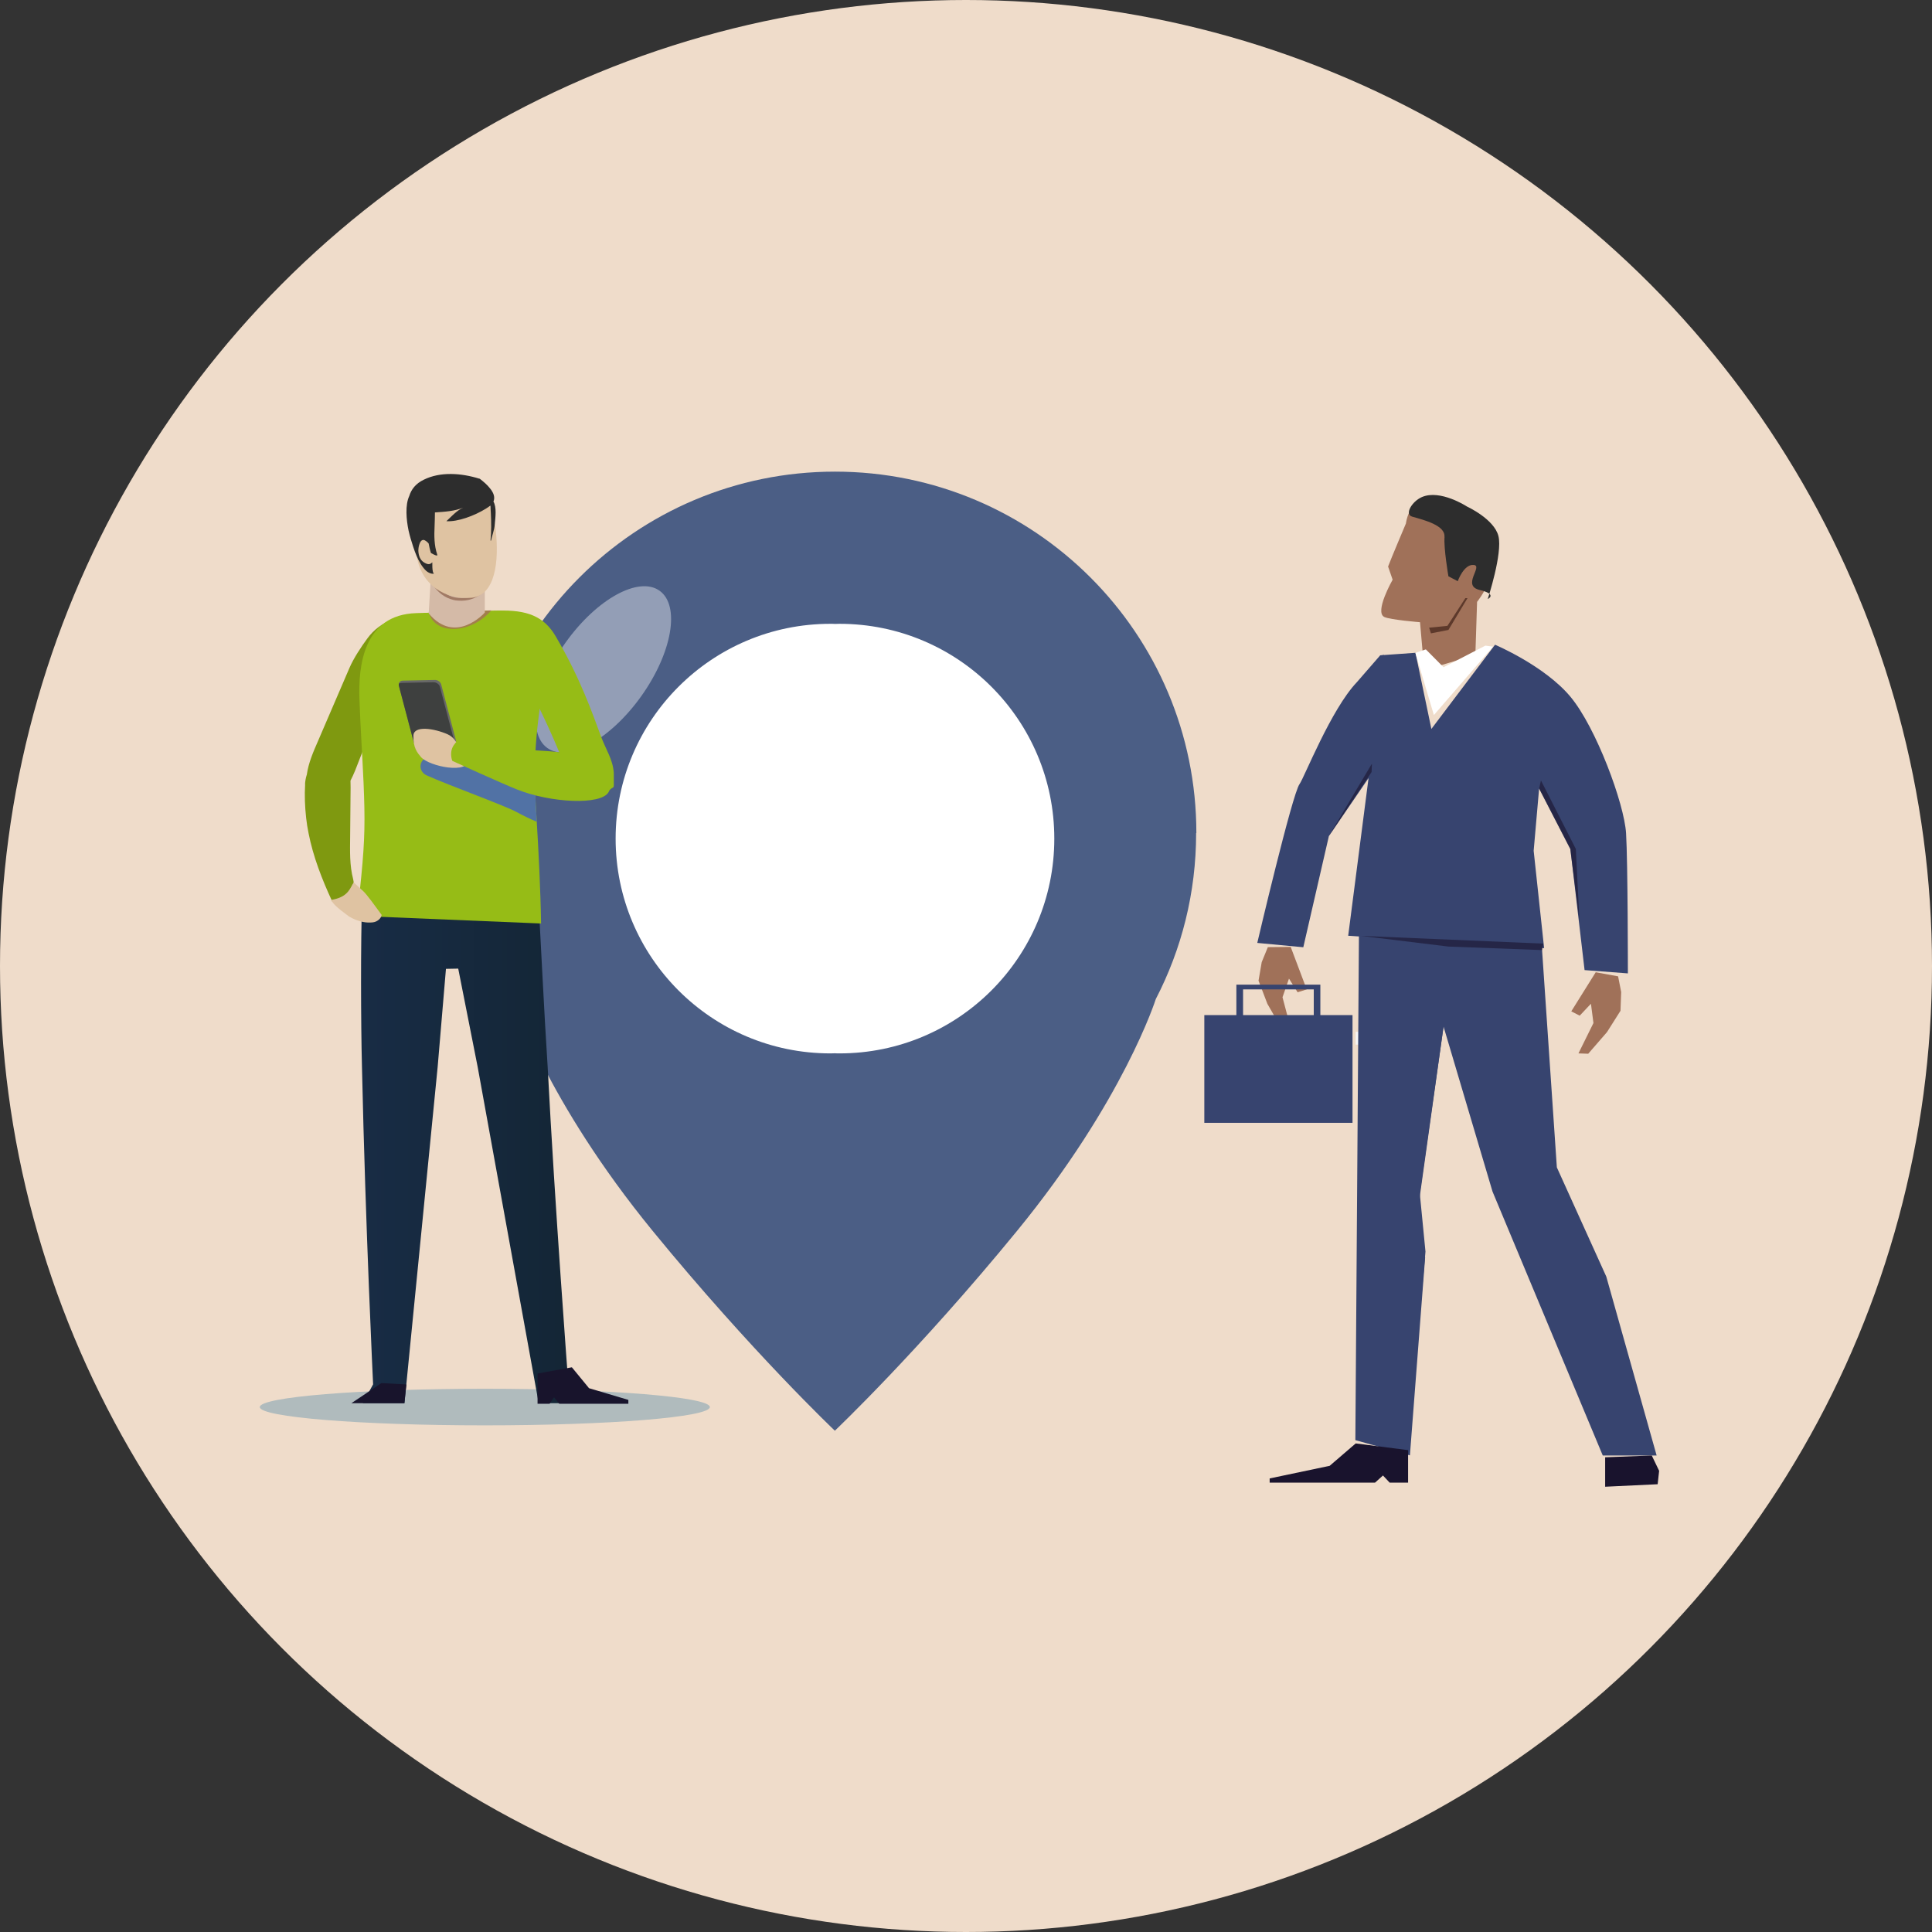 <?xml version="1.0" encoding="UTF-8"?><svg id="_レイヤー_2" xmlns="http://www.w3.org/2000/svg" width="170" height="170" xmlns:xlink="http://www.w3.org/1999/xlink" viewBox="0 0 170 170"><rect x="0" y="0" width="170" height="170" fill="#333333" stroke="none"/><defs><style>.cls-1{fill:#f6f6f7;}.cls-1,.cls-2,.cls-3,.cls-4,.cls-5,.cls-6,.cls-7,.cls-8,.cls-9,.cls-10,.cls-11,.cls-12,.cls-13,.cls-14,.cls-15,.cls-16,.cls-17,.cls-18,.cls-19,.cls-20,.cls-21,.cls-22,.cls-23,.cls-24{stroke-width:0px;}.cls-2{fill:#4b5e85;}.cls-3{fill:#a17a65;}.cls-4{fill:#efdcca;}.cls-5{fill:#dfc3a2;}.cls-6{fill:#686868;}.cls-7,.cls-14{fill:#19132d;}.cls-8{fill:#a07159;}.cls-9{fill:#2d2d2d;}.cls-10{fill:url(#Dégradé_sans_nom_3);}.cls-11{fill:#18142c;}.cls-12{fill:#7f9910;}.cls-13{fill:#5d392b;}.cls-14,.cls-17{opacity:.6;}.cls-15{fill:#d4baa7;}.cls-16{fill:#5172a5;}.cls-17{fill:#85a6b4;}.cls-25{isolation:isolate;}.cls-18{opacity:.4;}.cls-18,.cls-23{fill:#fff;}.cls-19{fill:#a27e4c;}.cls-20{fill:#96bc16;}.cls-21{fill:#37446f;}.cls-22{fill:#494980;}.cls-24{fill:#3e403f;}</style><linearGradient id="Dégradé_sans_nom_3" x1="31.79" y1="101.12" x2="51.76" y2="101.12" gradientUnits="userSpaceOnUse"><stop offset="0" stop-color="#182c45"/><stop offset="1" stop-color="#132534"/></linearGradient></defs><g id="_レイヤー_1-2"><circle class="cls-4" cx="85" cy="85" r="85"/><circle class="cls-23" cx="73.94" cy="73.39" r="21.26"/><path class="cls-2" d="M105.27,73.3c0-17.56-14.24-31.8-31.8-31.8s-31.8,14.24-31.8,31.8c0,5.27,1.28,10.24,3.55,14.61h0s2.82,8.92,12.21,20.4c8.69,10.62,16.03,17.58,16.03,17.58,0,0,7.34-6.96,16.03-17.58,9.39-11.47,12.21-20.4,12.21-20.4h0c2.27-4.38,3.55-9.34,3.55-14.61ZM73.87,92.69c-.13,0-.27,0-.4-.01-.13,0-.26.01-.4.01-10.44,0-18.9-8.46-18.9-18.9s8.46-18.9,18.9-18.9c.13,0,.27,0,.4.01.13,0,.26-.01.4-.01,10.44,0,18.9,8.46,18.9,18.9s-8.46,18.9-18.9,18.9Z"/><ellipse class="cls-18" cx="53.09" cy="58.9" rx="8.5" ry="4.08" transform="translate(-25.69 67.86) rotate(-54.46)"/><ellipse class="cls-17" cx="42.66" cy="123.81" rx="19.8" ry="1.61"/><path class="cls-22" d="M40.31,84.2c.06,0,.12-.04.14-.11l.98-3.59c.02-.08-.03-.15-.1-.17-.08-.02-.16.02-.18.1l-.98,3.59c-.02.08.03.15.1.17.01,0,.03,0,.04,0Z"/><path class="cls-10" d="M31.88,79.22l15.48-.44c.16,2.86.54,10.73.83,15.1.63,12.22,1.81,27.77,1.81,27.77l1.76,1.82h-4.36s-5.37-29.59-5.37-29.59l-1.71-8.65-1.08.02-.73,8.63-2.92,29.59h-3.67s.91-1.66.91-1.66c0,0-.67-13.77-.98-27.93-.1-3.83-.12-11.08.01-14.66Z"/><path class="cls-12" d="M26.84,69.02c.01-.26.06-.57.16-.87.14-1.01.56-1.98.98-2.94.92-2.15,1.85-4.29,2.77-6.44.35-.82,1.03-1.86,1.58-2.6,1.16-1.57,2.89-2.08,5.06-2.07,1.01,0-1.69,4.08-2.33,5.08-.95,1.47-1.26,3.26-2.75,6.04-.5.93-.89,2.37-1.47,3.47.01.2.01.4.01.6-.01,1.44-.03,2.88-.04,4.31-.01,1.3-.06,2.51.27,3.78.13.51-.06,1.05-.54,1.42-.72.55-1.31.51-1.31.51-.9-1.94-1.68-3.95-2.08-6-.09-.44-.16-.88-.21-1.33-.11-.99-.15-1.98-.09-2.97Z"/><path class="cls-20" d="M31.49,80.59l16.12.67c-.04-2.83-.24-6.77-.38-8.95-.01-.14-.02-.27-.02-.4-.1-1.4-.15-2.78-.14-4.25,0-.15,0-.29,0-.44.01-.58.04-1.17.09-1.79.07-1,.19-2.06.35-3.21.23-1.61,1.23-3.87.98-5.11-.32-1.5-1.66-2.66-3.29-3.14-.6-.18-1.24-.27-1.88-.24l-6.7.22c-4.62.15-5.11,4.59-4.99,7.65.09,2.42.25,4.84.36,7.27.14,3.3.12,4.96-.2,8.24-.09.96-.28,2.52-.3,3.49Z"/><path class="cls-16" d="M37.55,68.23c2.03.91,6.92,2.67,7.92,3.23.55.3,1.15.59,1.76.85-.01-.14-.02-.27-.02-.4-.1-1.4-.15-2.78-.14-4.25-1.98-.44-4.06-1.03-5.43-1.6-.55-.22-2.5-1.3-2.88-.7-.28.46-.87.98-1.42,1.4-.53.41-.42,1.19.21,1.47Z"/><path class="cls-6" d="M35.09,60.18s0,.09,0,.13l1.3,4.93c.06.23.32.41.57.4l2.81-.06c.09,0,.18-.03.24-.08h0c.1-.08.14-.21.11-.35l-1.3-4.93c-.06-.22-.31-.4-.56-.39l-2.81.06c-.2,0-.34.12-.36.29Z"/><path class="cls-24" d="M35.09,60.18s0,.09,0,.13l1.3,4.93c.06.23.32.41.57.4l2.81-.06c.09,0,.18-.03.24-.08h0s0-.09,0-.14l-1.3-4.93c-.06-.22-.31-.4-.57-.4l-2.81.06c-.1,0-.18.03-.24.08Z"/><path class="cls-5" d="M39.4,64.62c.96.42,1.11,1.77,1.49,2.26.46.59-.47.77-1.48.65-.9-.11-2.01-.49-2.37-.92-.3-.36-.7-.79-.66-1.89.03-.89,1.78-.65,3.03-.1Z"/><path class="cls-20" d="M40.05,65.4c.37-.42.76-.11,1.3.05,1.95.58,5.34.44,7.86.74-.17-.4-.33-.79-.48-1.13-1.49-3.39-2.37-4.82-2.95-6.04-.54-1.13-2.98-5.26-1.97-5.29,2.55-.08,4.05.49,5.08,2.25,2.17,3.68,3.25,6.82,3.97,8.76.46,1.25,1.06,2.05,1.15,3.27,0,.03,0,.82,0,.86.03.58-.07.32-.37.65-.03.06-.06.12-.09.18-.66,1.17-5.09.95-8.05-.23-1.41-.56-5.7-2.52-5.7-2.52,0,0-.36-.84.24-1.53Z"/><path class="cls-19" d="M37.73,53.9c.04.14.09.28.16.4.35.67,1.12,1.08,2.13,1.04,1.16-.04,2.34-.66,3.13-1.54.03-.03.06-.06.08-.09l-5.5.18Z"/><path class="cls-15" d="M42.66,50.5v3.4s-2.57,2.91-4.94.07l.21-3.46h4.73Z"/><path class="cls-3" d="M40.14,52.83c.06,0,.13.02.19.02.79.06,1.52-.17,2.12-.67.05-.04.05-.12,0-.17-.05-.05-.14-.06-.19-.01-.54.45-1.2.66-1.91.61-.75-.06-1.38-.42-1.89-1.07-.04-.06-.13-.07-.19-.03-.06.04-.07.11-.03.17.51.66,1.17,1.05,1.91,1.16Z"/><path class="cls-5" d="M43.62,46.64c.31,2.77-.04,5.77-2.15,5.96-2.19.2-4.51-1.09-4.82-3.86s1.13-5.39,3.22-5.84c2.09-.46,3.44.97,3.75,3.74Z"/><path class="cls-9" d="M43.43,44.11c.1-.26.07-.57-.15-.91-.04-.07-.09-.14-.15-.21-.24-.32-.6-.62-.92-.87-.01,0-.02,0-.03,0-1.6-.5-3.44-.63-4.89.09-.71.34-1.1.85-1.28,1.44-.37.79-.26,2.07-.06,3.03.06.26.12.5.18.7.28.92.64,2.17,1.39,2.87.16.13.41.26.63.23.01,0,.02,0,.03,0-.03-.04-.05-.09-.08-.13-.07-.28-.06-.59-.06-.87-.11.1-.2.16-.31.16-.1,0-.21-.03-.37-.12-.4-.22-.53-.63-.55-1.07,0-.11.02-.31.07-.49,0,0,0,0,0,0,.04-.13.09-.26.16-.34.06-.07.13-.11.22-.11.12,0,.33.16.44.29,0,.01.02.02.02.03.02.13.05.26.08.39.03.15.08.3.12.44.18.09.35.21.55.23v-.1c-.27-.8-.27-1.64-.23-2.48,0-.21.02-.41.02-.62,0-.19.01-.38.01-.57v-.03c.87-.06,1.75-.11,2.5-.43-.29.13-.53.31-.76.51-.08.07-.15.13-.22.2-.17.16-.34.33-.51.49.99.07,2.47-.48,3.47-1.1.14-.09.28-.18.4-.27h0s0,0,0,0c.02.22.03.44.04.66.04.79.05,1.62-.03,2.42.01,0,.03,0,.05,0,.04-.21.1-.42.16-.62.08-.28.15-.56.17-.86.05-.58.18-1.44-.13-1.98Z"/><path class="cls-5" d="M31.9,78.36s-.15,0,0,0c-.24-.22-.5-.47-.76-.7-.03.04-.08.08-.11.13-.32.64-.63,1.19-1.91,1.4.22.34.42.6,1.6,1.46.87.5,1.55.57,2.09.51.44-.05.77-.42.77-.66-.61-.82-1.25-1.75-1.68-2.15Z"/><polygon class="cls-11" points="33.56 121.7 35.76 121.82 35.58 123.47 30.92 123.47 33.56 121.7"/><polygon class="cls-11" points="55.29 123.52 49.21 123.52 48.75 122.95 48.36 123.52 47.3 123.52 47.3 120.86 50.32 120.31 51.83 122.15 55.29 123.18 55.29 123.52"/><g class="cls-25"><path class="cls-1" d="M122.16,93.91h-1.09v-1.99s-1.78,0-1.78,0v-1.13h1.78s0-1.99,0-1.99h1.09v1.99s1.78,0,1.78,0v1.13h-1.78s0,1.99,0,1.99Z"/></g><path class="cls-8" d="M129.97,52.96s2.26-2.76,1.6-5.93c-.35-1.67-4.68-2.91-6.17-2.91-1.48,0-1.69,1.94-1.69,1.94,0,0-1.35,3.19-1.57,3.79l.4,1.16s-1.63,2.85-.73,3.28c.53.25,3.14.46,3.14.46l.37,4.22,4.5-1.34.15-4.67Z"/><path class="cls-9" d="M127.1,47.24c.09-1-1.74-1.47-2.84-1.78-.7-.2-.02-1.34.85-1.72,1.62-.71,3.97.83,3.97.83,0,0,2.39,1.09,2.77,2.6.38,1.52-.94,5.54-.94,5.54,0,0,.89-.42-.72-.8-1.61-.38.35-2.12-.52-2.2s-1.4,1.43-1.4,1.43l-.82-.43s-.43-2.48-.34-3.48Z"/><polygon class="cls-13" points="129.13 52.63 127.45 55.43 125.91 55.73 125.75 55.23 127.36 55.07 128.94 52.63 129.13 52.63"/><polygon class="cls-21" points="119.26 126.72 124.06 128.06 125.4 110.65 124.86 105.78 127.02 90.33 131.33 104.85 141.03 128.07 145.77 128.07 141.34 112.33 136.99 102.72 135.64 82.87 125.46 82.24 119.58 81.63 119.26 126.72"/><path class="cls-21" d="M110.63,82.97s3.07-13.09,3.72-13.98c.41-.56,2.77-6.58,5.04-8.96l2.06-2.37.23-.02s.06-.06.06-.06v.06s2.81-.2,2.81-.2l1.4,6.7,5.6-7.41s4.35,1.84,6.63,4.57,4.74,9.43,4.9,12.01c.16,2.58.16,12.34.16,12.34l-3.81-.29-1.25-10.66-2.75-5.32-.48,5.48.92,8.57-17.24-1.09,1.94-15.03.04.88-3.68,5.38-2.25,9.78-4.04-.38Z"/><polygon class="cls-21" points="124.43 104.95 124.89 110.4 123.9 127.6 125.43 110.13 124.93 105.01 127.02 90.33 126.43 88.31 124.43 104.95"/><line class="cls-21" x1="133.97" y1="105.83" x2="135.59" y2="107.49"/><polygon class="cls-7" points="111.72 130.46 120.99 130.46 121.69 129.83 122.28 130.46 123.9 130.46 123.9 127.6 119.29 127.01 117 128.98 111.72 130.09 111.72 130.46"/><polygon class="cls-7" points="141.24 130.82 145.86 130.6 145.99 129.42 145.34 128.07 141.24 128.23 141.24 130.82"/><polygon class="cls-23" points="126.17 62.92 131.38 56.9 130.7 56.81 127.02 58.71 125.46 57.14 124.54 57.45 126.17 62.92"/><polygon class="cls-8" points="138.26 88.99 139 89.37 139.99 88.32 140.21 90.02 138.89 92.69 139.75 92.72 141.4 90.82 142.59 88.94 142.65 87.29 142.38 85.91 140.41 85.55 138.26 88.99"/><polygon class="cls-14" points="135.69 83.6 127.45 83.29 119.75 82.35 135.8 83.03 135.69 83.6"/><polygon class="cls-14" points="138.98 81.04 138.17 74.71 135.43 69.39 135.59 68.67 138.66 74.7 138.98 81.04"/><line class="cls-21" x1="134.65" y1="105.47" x2="137.17" y2="107.96"/><line class="cls-21" x1="120.23" y1="105" x2="121.85" y2="106.66"/><polygon class="cls-14" points="120.72 67.19 120.69 67.93 116.92 73.58 120.72 67.19"/><polygon class="cls-8" points="114.98 87.06 114.18 87.31 113.42 86.11 112.85 87.75 113.6 90.59 112.75 90.47 111.52 88.33 110.74 86.29 111.02 84.66 111.56 83.34 113.57 83.32 114.98 87.06"/><path class="cls-21" d="M105.97,89.32v9.48s13.04,0,13.04,0v-9.48s-2.83,0-2.83,0v-2.68s-7.39,0-7.39,0v2.68h-2.83ZM115.6,89.32h-6.22v-2.26h6.22v2.26Z"/></g></svg>